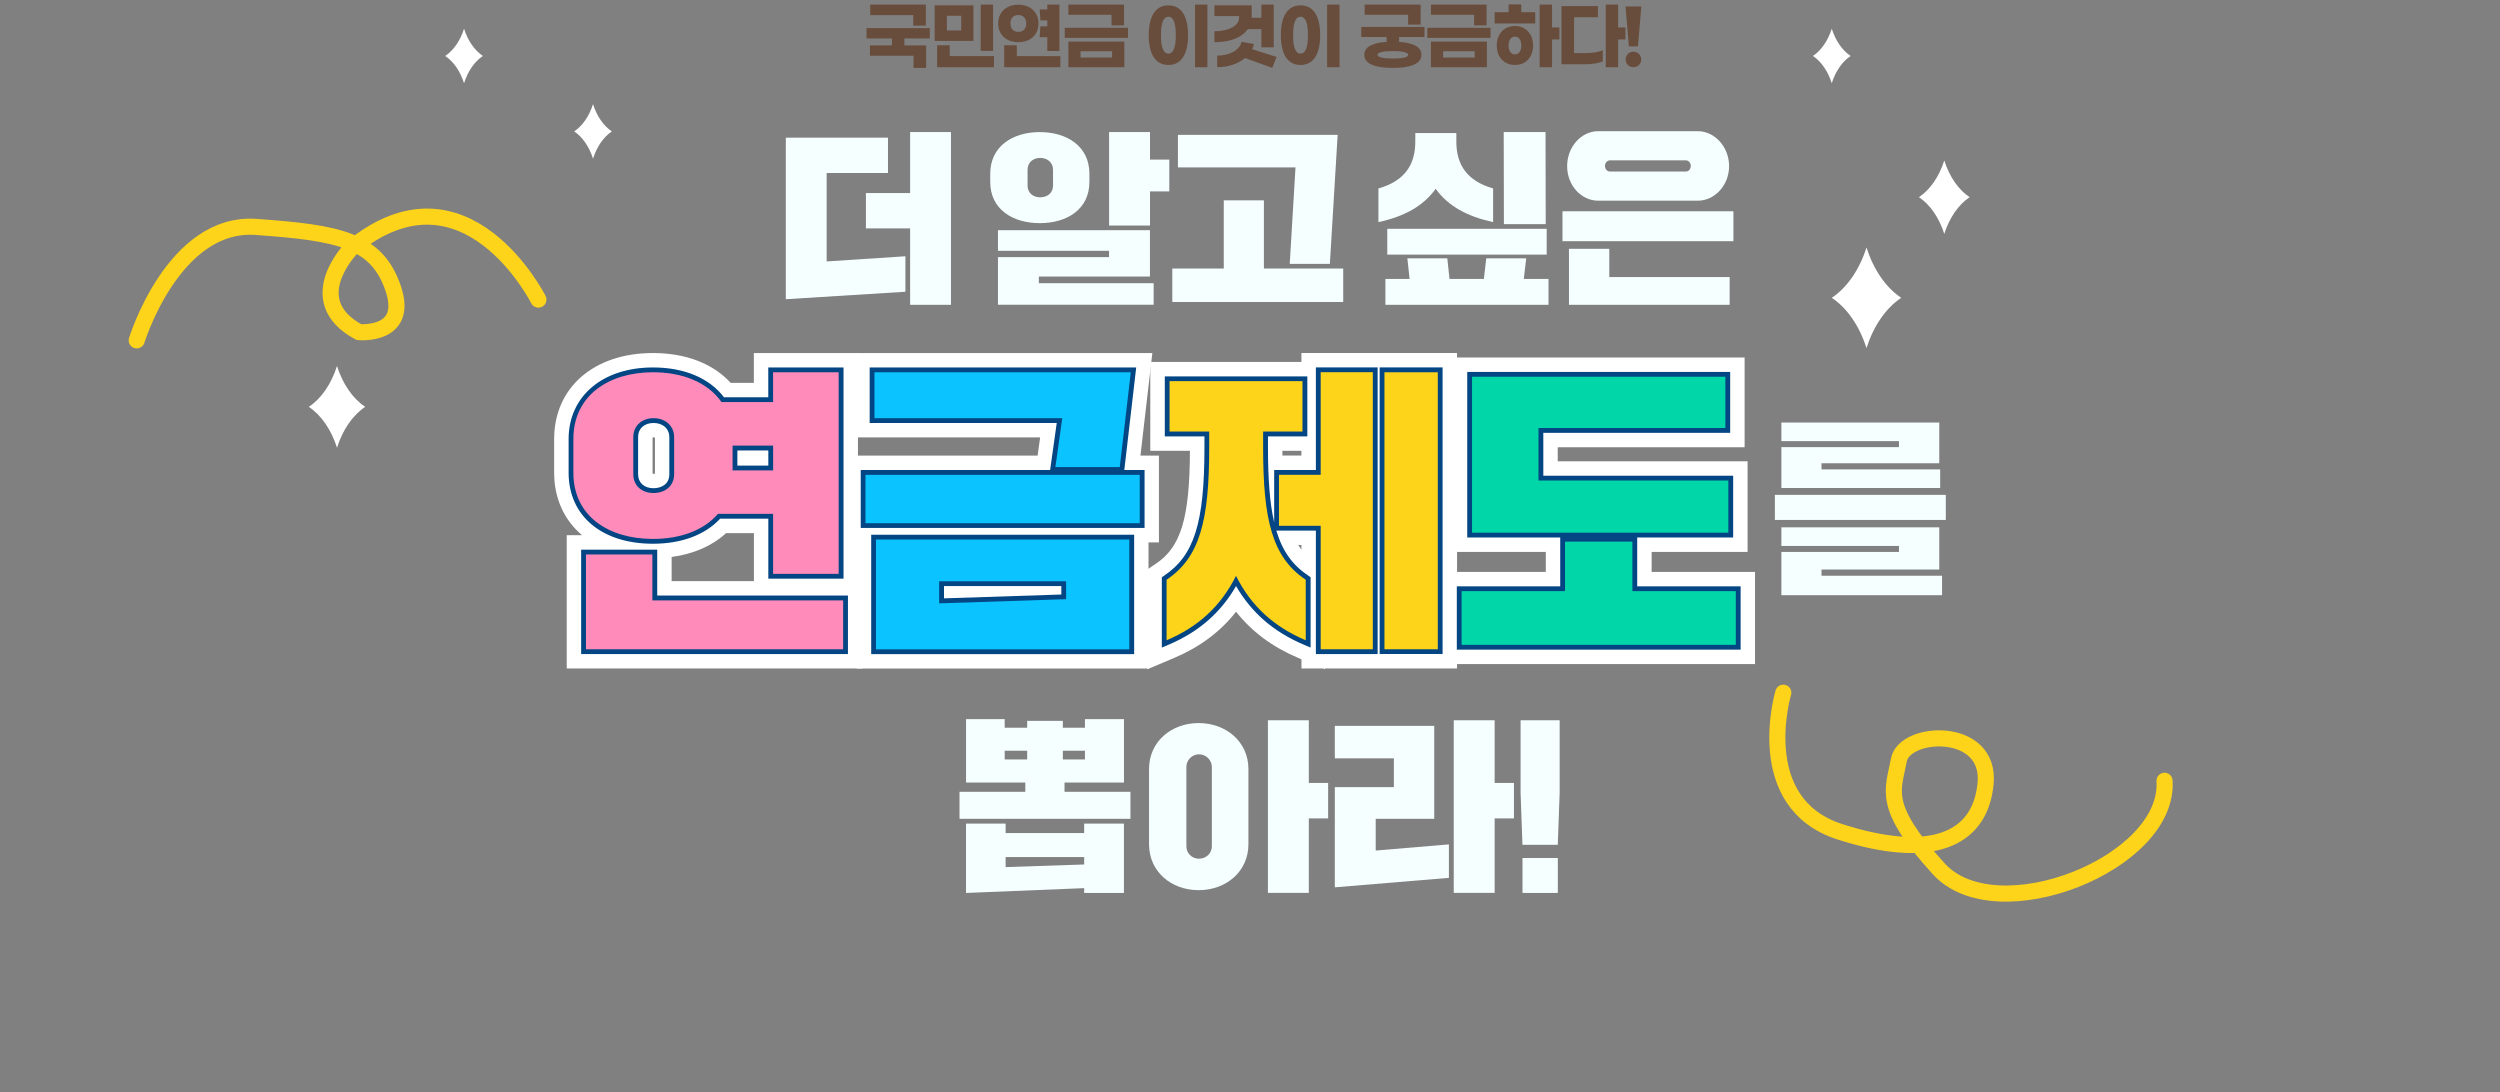 <svg width="952" height="416" viewBox="0 0 952 416" fill="none" xmlns="http://www.w3.org/2000/svg">
<rect x="0" y="0" width="952" height="416" fill="#808080" stroke="none"/>
<g clip-path="url(#clip0_28_30)">
<path d="M344.8 111.096L299.237 113.933V52.424H338.14V65.879H314.791V99.563L344.782 97.586V111.096H344.8ZM329.741 73.513H346.575V50.301H362.129V116.057H346.575V86.968H329.741V73.513Z" fill="#F6FFFF"/>
<path d="M377.078 66.154C377.078 55.756 385.569 50.301 395.962 50.301C406.356 50.301 414.846 55.756 414.846 66.154V69.266C414.846 79.664 406.356 84.973 395.962 84.973C385.569 84.973 377.078 79.664 377.078 69.266V66.154ZM380.042 87.664H437.902V105.293H395.596V107.837H439.311V116.039H380.024V97.915H422.33V95.517H380.024V87.664H380.042ZM391.296 70.676C391.296 73.44 393.345 75.142 396.108 75.142C398.872 75.142 400.994 73.44 400.994 70.676V64.653C400.994 61.889 398.872 60.131 396.108 60.131C393.345 60.131 391.296 61.907 391.296 64.653V70.676ZM422.348 50.301H437.92V60.772H445.276V72.872H437.92V85.888H422.348V50.301Z" fill="#F6FFFF"/>
<path d="M446.411 102.254H466.009V76.277H481.288V102.254H511.499V114.995H446.411V102.254ZM448.534 51.362H509.376L506.412 100.478H491.132L493.328 63.756H448.552V51.362H448.534Z" fill="#F6FFFF"/>
<path d="M524.948 71.756C534.646 68.992 538.946 62.987 538.946 53.925V50.667H554.573V53.925C554.573 62.987 558.891 68.992 568.571 71.756V84.57C558.745 82.447 551.462 78.492 546.705 71.902C541.965 78.492 534.756 82.447 524.911 84.57V71.756H524.948ZM580.264 106.226H589.669V116.057H527.564V106.226H536.768L535.927 98.373H551.133L551.974 106.226H565.058L565.973 98.373H581.179L580.264 106.226ZM528.278 87.115H588.974V96.945H528.278V87.115ZM572.615 50.301H588.535L588.608 85.339H572.688L572.615 50.301Z" fill="#F6FFFF"/>
<path d="M594.994 80.451H660.082V91.838H594.994V80.451ZM608.645 49.953H646.486C653 49.953 658.435 55.976 658.435 63.262C658.435 70.548 652.982 76.424 646.486 76.424H608.645C602.057 76.424 596.769 70.548 596.769 63.262C596.769 55.976 602.076 49.953 608.645 49.953ZM658.654 116.057H597.464V94.749H612.817V105.513H658.654V116.057ZM613.018 65.312H642.021C643.082 65.312 643.851 64.323 643.851 63.188C643.851 62.127 643.082 61.065 642.021 61.065H613.018C611.957 61.065 611.17 62.127 611.17 63.188C611.17 64.323 611.957 65.312 613.018 65.312Z" fill="#F6FFFF"/>
<path d="M367.875 273.857H382.587V277.115H391.151V274.498H404.728V277.115H413.146V273.857H428.004V297.985H405.369V301.518H430.474V311.787H365.387V301.518H390.437V297.985H367.875V273.857ZM367.875 313.636H382.935V317.243H412.853V313.636H427.986V340.034H412.853V338.203L367.857 340.034V313.636H367.875ZM382.587 289.216H391.151V285.884H382.587V289.216ZM382.935 330.185L412.853 329.197V326.359H382.935V330.185ZM404.728 285.884V289.216H413.146V285.884H404.728Z" fill="#F6FFFF"/>
<path d="M437.555 292.822C437.555 282.424 446.045 275.34 456.439 275.34C466.832 275.34 475.396 282.424 475.396 292.822V321.49C475.396 331.888 466.905 338.972 456.439 338.972C445.972 338.972 437.555 331.888 437.555 321.49V292.822ZM451.773 322.332C451.773 324.803 453.749 327 456.585 327C459.421 327 461.471 324.803 461.471 322.332V291.98C461.471 289.637 459.421 287.239 456.585 287.239C453.749 287.239 451.773 289.637 451.773 291.98V322.332ZM482.825 274.278H498.397V298.131H505.753V311.641H498.397V340.016H482.825V274.278Z" fill="#F6FFFF"/>
<path d="M508.315 276.401H546.156V311.787H523.869V323.888L551.737 321.545V334.286L508.297 337.892V299.742H530.786V288.776H508.297V276.401H508.315ZM553.585 274.278H569.157V298.131H576.513V311.641H569.157V340.016H553.585V274.278Z" fill="#F6FFFF"/>
<path d="M579.056 274.278H593.915V301.884L593.201 321.691H579.752L579.038 301.884V274.278H579.056ZM579.77 326.725H593.219V340.034H579.77V326.725Z" fill="#F6FFFF"/>
<path d="M219.475 250.919V207.496H237.042C223.318 203.908 214.699 193.767 214.699 180.037V167.204C214.699 149.795 228.35 138.116 248.661 138.116C260.756 138.116 270.583 142.125 276.584 149.466H290.747V138.116H323.044V222.196H290.747V199.368H275.011C269.613 204.879 261.616 208.155 252.101 208.796V224.979H324.728V250.919H219.475ZM248.899 162.921C247.947 162.921 244.837 163.177 244.837 166.527V180.605C244.837 183.753 247.673 184.101 248.899 184.101C249.869 184.101 253.071 183.845 253.071 180.605V166.527C253.071 163.873 250.912 162.921 248.899 162.921ZM290.747 175.46V173.355H282.623V175.46H290.747Z" fill="#FF8BBA"/>
<path d="M319.366 141.758V218.516H294.389V195.688H273.382C267.93 202.041 258.963 205.226 248.643 205.226C231.955 205.226 218.341 196.714 218.341 180.018V167.186C218.341 150.49 231.955 141.758 248.643 141.758C259.878 141.758 269.412 145.511 274.755 153.108H294.389V141.758H319.366ZM248.881 187.744C253.309 187.744 256.713 185.016 256.713 180.586V166.508C256.713 162.078 253.309 159.241 248.881 159.241C244.453 159.241 241.159 162.078 241.159 166.508V180.586C241.159 185.016 244.453 187.744 248.881 187.744ZM278.963 179.121H294.407V169.694H278.963V179.121ZM248.423 211.139V228.621H321.068V247.239H223.135V211.139H248.442M326.686 134.436H287.07V145.786H278.232C271.479 138.427 261.141 134.436 248.643 134.436C226.136 134.436 211.021 147.598 211.021 167.186V180.018C211.021 189.885 214.901 198.105 221.653 203.816H215.816V254.561H328.406V221.299H326.704V134.436H326.686ZM248.497 166.6C248.606 166.6 248.735 166.563 248.899 166.563C249.119 166.563 249.283 166.582 249.412 166.618V180.384C249.283 180.403 249.119 180.421 248.899 180.421C248.735 180.421 248.606 180.421 248.497 180.403V166.6ZM276.493 203.011H287.088V221.299H255.761V212.091C264.087 210.974 271.223 207.862 276.493 203.011Z" fill="white"/>
<path d="M329.905 250.919V202.883H325.935V177.163H398.305L400.299 162.902H329.338V138.097H434.719L430.181 177.163H437.683V202.883H433.712V250.919H329.924H329.905ZM361.287 225.986L390.418 225.034H361.287V225.986Z" fill="#0AC3FF"/>
<path d="M430.602 141.759L426.412 177.858H401.892L404.508 159.241H332.998V141.759H430.602ZM434.005 180.824V199.222H329.576V180.824H434.005ZM430.035 205.464V247.257H333.566V205.464H430.035ZM357.628 229.757L405.972 228.164V221.354H357.628V229.757ZM438.836 134.436H325.679V166.563H396.091L395.121 173.502H322.275V206.544H326.246V254.58H437.354V206.544H441.325V173.502H434.28L437.866 142.601L438.818 134.436H438.836Z" fill="white"/>
<path d="M499.239 250.919V248.685L495.799 247.221C484.911 242.608 476.64 235.871 470.675 226.7C464.71 235.908 456.457 242.644 445.661 247.221L440.574 249.381V218.846L442.203 217.766C453.127 210.444 456.805 198.49 456.805 170.39V168.028H441.709V141.521H499.257V138.116H551.188V250.919H499.257H499.239ZM488.553 203.908C490.858 210.169 494.317 214.434 499.239 217.748V203.908H488.553ZM499.239 177.163V168.028H484.655V170.39C484.655 172.769 484.673 175.021 484.728 177.181H499.239V177.163Z" fill="#FDD41A"/>
<path d="M547.511 141.759V247.239H527.199V141.759H547.511ZM522.771 141.759V247.239H502.917V200.229H487.034V180.806H502.917V141.74H522.771M495.982 145.145V164.33H480.996V170.353C480.996 198.178 484.509 212.256 497.227 220.768V243.816C485.424 238.818 476.568 231.093 470.676 219.285C464.765 231.093 456.037 238.818 444.234 243.816V220.768C456.952 212.256 460.465 198.178 460.465 170.353V164.33H445.369V145.145H495.982ZM554.83 134.418H495.58V137.823H438.031V171.653H453.127C453.018 197.355 449.687 208.283 440.154 214.672L436.915 216.851V254.855L447.089 250.553C456.86 246.415 464.655 240.612 470.694 232.942C476.732 240.576 484.564 246.397 494.39 250.553L495.598 251.065V254.543H503.814L504.564 254.855V254.543H554.848V134.436L554.83 134.418ZM488.315 171.653H495.58V173.465H488.334C488.334 172.861 488.334 172.257 488.334 171.653H488.315ZM494.372 207.533H495.58V209.309C495.159 208.741 494.756 208.155 494.372 207.533Z" fill="white"/>
<path d="M552.927 249.216V221.445H592.305V206.508H556.898V139.8H660.686V166.655H589.524V179.323H661.821V206.508H625.279V221.445H664.657V249.216H552.927Z" fill="#01D6A9"/>
<path d="M657.027 143.461V162.994H585.864V182.984H658.161V202.846H560.558V143.461H657.027ZM621.619 206.251V225.107H660.998V245.555H556.587V225.107H595.965V206.251H621.619ZM664.346 136.138H553.238V210.169H588.646V217.784H549.268V252.877H668.317V217.784H628.939V210.169H665.481V175.662H593.184V170.316H664.346V136.138Z" fill="white"/>
<path d="M222.219 248.173V210.242H249.356V227.725H321.982V248.173H222.219ZM293.492 219.45V196.622H273.821C268.35 202.773 259.438 206.16 248.66 206.16C229.703 206.16 217.443 195.908 217.443 180.037V167.204C217.443 151.205 229.703 140.862 248.66 140.862C260.463 140.862 269.868 144.889 275.23 152.211H293.473V140.862H320.28V219.45H293.473H293.492ZM248.898 160.175C244.836 160.175 242.091 162.719 242.091 166.527V180.604C242.091 184.339 244.818 186.847 248.898 186.847C252.979 186.847 255.815 184.339 255.815 180.604V166.527C255.815 162.792 252.979 160.175 248.898 160.175ZM293.492 178.206V170.609H279.878V178.206H293.492Z" fill="#FF8BBA"/>
<path d="M319.365 141.759V218.517H294.388V195.689H273.381C267.929 202.041 258.962 205.226 248.642 205.226C231.954 205.226 218.34 196.714 218.34 180.019V167.186C218.34 150.491 231.954 141.759 248.642 141.759C259.877 141.759 269.411 145.511 274.754 153.108H294.388V141.759H319.365ZM248.88 187.744C253.308 187.744 256.712 185.016 256.712 180.586V166.509C256.712 162.079 253.308 159.241 248.88 159.241C244.452 159.241 241.158 162.079 241.158 166.509V180.586C241.158 185.016 244.452 187.744 248.88 187.744ZM278.962 179.122H294.406V169.694H278.962V179.122ZM248.422 211.139V228.622H321.067V247.239H223.134V211.139H248.441M321.195 139.928H292.558V151.278H275.687C270.106 143.955 260.554 139.928 248.66 139.928C229.447 139.928 216.528 150.893 216.528 167.186V180.019C216.528 196.439 229.136 207.057 248.66 207.057C259.511 207.057 268.551 203.67 274.223 197.519H292.577V220.347H321.214V139.928H321.195ZM248.88 185.913C245.312 185.913 242.988 183.826 242.988 180.586V166.509C242.988 163.214 245.293 161.072 248.88 161.072C252.466 161.072 254.882 163.25 254.882 166.509V180.586C254.882 184.522 251.643 185.913 248.88 185.913ZM280.792 171.525H292.577V177.291H280.792V171.525ZM250.252 209.309H221.304V249.07H322.897V226.791H250.271V209.309H250.252Z" fill="#044583"/>
<path d="M332.65 248.173V204.549H430.949V248.173H332.65ZM358.543 228.823L405.057 227.285V222.269H358.543V228.805V228.823ZM328.68 200.137V179.909H434.939V200.137H328.68ZM400.849 178.792L403.465 160.175H332.101V140.862H431.645L427.235 178.792H400.849Z" fill="#0AC3FF"/>
<path d="M430.602 141.759L426.411 177.859H401.892L404.508 159.241H332.998V141.759H430.602ZM434.005 180.824V199.222H329.576V180.824H434.005ZM430.034 205.464V247.258H333.565V205.464H430.034ZM357.628 229.757L405.972 228.164V221.354H357.628V229.757ZM432.669 139.928H331.168V161.072H402.404L400.08 177.602L399.879 178.975H327.765V201.034H435.853V178.975H428.131L428.241 178.06L432.432 141.96L432.669 139.91V139.928ZM431.883 203.634H331.754V249.088H431.883V203.634ZM359.476 223.185H404.16V226.388L359.476 227.853V223.166V223.185Z" fill="#044583"/>
<path d="M526.265 248.173V140.844H548.406V248.155H526.265V248.173ZM501.983 248.173V201.163H486.1V179.909H501.983V140.844H523.666V248.155H501.983V248.173ZM496.859 244.695C485.02 239.679 476.438 232.027 470.656 221.318C464.874 232.064 456.31 239.734 444.562 244.695L443.3 245.226V220.311L443.702 220.036C455.541 212.11 459.53 199.588 459.53 170.39V165.282H444.434V144.267H496.878V165.282H481.891V170.39C481.891 199.588 485.88 212.11 497.719 220.036L498.122 220.311V245.226L496.841 244.695H496.859Z" fill="#FDD41A"/>
<path d="M547.51 141.759V247.239H527.198V141.759H547.51ZM522.77 141.759V247.239H502.916V200.229H487.033V180.806H502.916V141.74H522.77M495.981 145.145V164.33H480.995V170.353C480.995 198.178 484.508 212.256 497.226 220.768V243.816C485.423 238.818 476.567 231.093 470.675 219.286C464.764 231.093 456.036 238.818 444.233 243.816V220.768C456.951 212.256 460.464 198.178 460.464 170.353V164.33H445.368V145.145H495.981ZM549.339 139.91H525.369V249.052H549.339V139.928V139.91ZM524.6 139.91H501.087V178.975H485.204V198.929C483.538 191.753 482.843 182.527 482.843 170.371V166.179H497.829V143.333H443.556V166.179H458.653V170.371C458.653 199.204 454.755 211.542 443.227 219.267L442.422 219.816V246.598L444.965 245.518C456.384 240.686 464.837 233.363 470.693 223.166C476.548 233.308 485.039 240.649 496.53 245.518L499.074 246.598V219.816L498.269 219.267C492.34 215.295 488.424 210.096 486.027 202.059H501.087V249.07H524.6V139.928V139.91Z" fill="#044583"/>
<path d="M555.671 246.47V224.192H595.049V205.336H622.533V224.192H661.911V246.47H555.671ZM559.642 203.78V142.546H657.941V163.909H586.778V182.069H659.075V203.762H559.642V203.78Z" fill="#01D6A9"/>
<path d="M657.026 143.461V162.994H585.863V182.984H658.16V202.846H560.556V143.461H657.026ZM621.618 206.251V225.107H660.996V245.555H556.586V225.107H595.964V206.251H621.618ZM658.855 141.63H558.727V204.677H594.134V223.276H554.756V247.386H662.826V223.276H623.448V204.677H659.99V181.154H587.693V164.824H658.855V141.63Z" fill="#044583"/>
<path d="M675.874 188.44H740.961V197.995H675.874V188.44ZM678.344 160.907H738.473V176.412H693.624V178.756H738.821V185.84H678.344V170.261H723.121V167.992H678.344V160.907ZM678.344 200.815H738.473V216.887H693.624V219.231H739.534V226.663H678.344V210.169H723.121V207.899H678.344V200.815Z" fill="#F6FFFF"/>
</g>
<g clip-path="url(#clip1_28_30)">
<path d="M205.022 114.083C205.022 114.083 177.247 58.921 133.918 94.381C133.918 94.381 114.154 114.329 136.656 126.469C136.656 126.469 156.011 128.268 149.716 109.812C143.421 91.356 129.012 88.658 97.517 86.41C66.022 84.162 52.062 129.617 52.062 129.617" stroke="#FDD41A" stroke-width="6.131" stroke-linecap="round" stroke-linejoin="round"/>
<path d="M710.76 132.575C708.082 124.113 703.381 117.287 697.536 113.404C703.361 109.52 708.082 102.694 710.76 94.233C713.437 102.694 718.138 109.52 723.983 113.404C718.158 117.287 713.437 124.113 710.76 132.575Z" fill="white"/>
<path d="M740.381 89.069C738.419 82.897 734.986 77.91 730.734 75.089C734.986 72.248 738.419 67.282 740.381 61.109C742.343 67.282 745.777 72.269 750.028 75.089C745.777 77.93 742.343 82.897 740.381 89.069Z" fill="white"/>
<path d="M697.536 31.692C696.085 27.114 693.53 23.414 690.362 21.309C693.53 19.204 696.085 15.505 697.536 10.927C698.987 15.505 701.542 19.204 704.71 21.309C701.542 23.414 698.987 27.114 697.536 31.692Z" fill="white"/>
<path d="M225.821 60.428C224.37 55.85 221.815 52.151 218.647 50.046C221.815 47.941 224.37 44.241 225.821 39.663C227.272 44.241 229.827 47.941 232.995 50.046C229.827 52.151 227.272 55.85 225.821 60.428Z" fill="white"/>
<path d="M176.709 31.692C175.258 27.114 172.703 23.414 169.535 21.309C172.703 19.204 175.258 15.505 176.709 10.927C178.16 15.505 180.715 19.204 183.883 21.309C180.715 23.414 178.16 27.114 176.709 31.692Z" fill="white"/>
<path d="M128.332 170.508C126.165 163.641 122.323 158.082 117.602 154.935C122.343 151.787 126.165 146.228 128.332 139.361C130.498 146.228 134.34 151.787 139.062 154.935C134.32 158.082 130.498 163.641 128.332 170.508Z" fill="white"/>
<path d="M679.08 263.781C679.08 263.781 666.51 305.72 700.56 316.716C734.611 327.712 754.027 320.395 756.112 298.363C758.196 276.33 725.189 277.924 723.083 289.452C720.978 300.979 716.278 306.742 738.289 330.86C760.301 354.977 826.337 328.754 824.253 297.32" stroke="#FDD41A" stroke-width="6.131" stroke-linecap="round" stroke-linejoin="round"/>
</g>
<path d="M347.769 9.766V5.75H331.369V1.762H352.566V9.766H347.769ZM354.072 14.647H344.394V17.297H352.678V25.859H347.881V21.229H331.258V17.297H339.653V14.647H329.975V10.687H354.072V14.647ZM378.167 1.762V19.389H373.454V1.762H378.167ZM370.693 2.041V15.595H355.911V2.041H370.693ZM360.569 11.607H366.035V6.029H360.569V11.607ZM361.656 17.241V21.341H378.502V25.58H356.859V17.241H361.656ZM396.182 10.017H398.804V7.758H396.182L395.904 3.603H398.804V1.762H403.434V19.416H398.804V14.173H395.904L396.182 10.017ZM395.457 8.93C395.457 13.253 392.361 16.07 387.787 16.07C383.213 16.07 380.117 13.253 380.117 8.93C380.117 4.634 383.213 1.79 387.787 1.79C392.361 1.79 395.457 4.634 395.457 8.93ZM384.775 8.93C384.775 10.993 386.002 12.137 387.787 12.137C389.572 12.137 390.8 10.993 390.8 8.93C390.8 6.866 389.572 5.722 387.787 5.722C386.002 5.722 384.775 6.866 384.775 8.93ZM387.202 21.369H403.769V25.58H382.404V17.241H387.202V21.369ZM428.031 1.762V9.683H423.262V5.639H406.834V1.762H428.031ZM429.537 10.575V14.424H405.44V10.575H429.537ZM428.143 15.847V25.58H406.834V15.847H428.143ZM411.492 21.899H423.485V19.528H411.492V21.899ZM459.776 1.762V25.58H455.062V1.762H459.776ZM444.938 2.041C449.428 2.041 452.413 5.555 452.413 13.392C452.413 21.229 449.428 24.744 444.938 24.744C440.448 24.744 437.436 21.229 437.436 13.392C437.436 5.555 440.448 2.041 444.938 2.041ZM444.938 6.364C443.348 6.364 442.093 8.065 442.093 13.392C442.093 18.747 443.348 20.421 444.938 20.421C446.5 20.421 447.755 18.747 447.755 13.392C447.755 8.065 446.5 6.364 444.938 6.364ZM475.141 11.105C472.854 14.452 468.169 16.07 462.451 16.07V11.914C468.001 11.858 471.85 9.85 471.85 6.643V6.113H462.451V2.041H476.647V5.862C476.647 6.168 476.647 6.475 476.619 6.782H480.329V1.762H485.042V18.022H480.329V11.105H475.141ZM486.102 21.676L484.485 25.859L474.109 22.094C471.376 24.409 467.471 25.58 463.511 25.58V21.174C467.973 21.174 471.934 19.277 472.826 15.93L477.54 16.767C477.345 17.464 477.094 18.106 476.787 18.719L486.102 21.676ZM510.086 1.762V25.58H505.372V1.762H510.086ZM495.248 2.041C499.738 2.041 502.723 5.555 502.723 13.392C502.723 21.229 499.738 24.744 495.248 24.744C490.758 24.744 487.745 21.229 487.745 13.392C487.745 5.555 490.758 2.041 495.248 2.041ZM495.248 6.364C493.658 6.364 492.403 8.065 492.403 13.392C492.403 18.747 493.658 20.421 495.248 20.421C496.81 20.421 498.065 18.747 498.065 13.392C498.065 8.065 496.81 6.364 495.248 6.364ZM536.225 9.376V5.639H519.657V1.762H540.994V9.376H536.225ZM542.444 14.089H532.766V15.958C537.87 16.265 541.273 17.743 541.273 20.867C541.273 24.465 536.81 25.859 530.395 25.859C523.981 25.859 519.518 24.465 519.518 20.867C519.518 17.743 522.921 16.265 528.025 15.958V14.089H518.347V10.268H542.444V14.089ZM536.252 20.867C536.252 19.919 533.854 19.444 530.395 19.444C526.937 19.444 524.538 19.919 524.538 20.867C524.538 21.843 526.937 22.289 530.395 22.289C533.854 22.289 536.252 21.843 536.252 20.867ZM566.093 1.762V9.683H561.324V5.639H544.896V1.762H566.093ZM567.599 10.575V14.424H543.502V10.575H567.599ZM566.205 15.847V25.58H544.896V15.847H566.205ZM549.554 21.899H561.547V19.528H549.554V21.899ZM579.311 1.678V4.634H584.61V8.93H569.159V4.634H574.486V1.678H579.311ZM593.814 10.464V15.038H591.025V25.58H586.311V1.762H591.025V10.464H593.814ZM576.884 9.906C581.179 9.906 583.801 13.113 583.801 17.325C583.801 21.564 581.179 24.744 576.884 24.744C572.589 24.744 569.967 21.564 569.967 17.325C569.967 13.113 572.589 9.906 576.884 9.906ZM576.884 20.7C578.418 20.7 579.311 19.361 579.311 17.325C579.311 15.289 578.418 13.95 576.884 13.95C575.35 13.95 574.458 15.289 574.458 17.325C574.458 19.361 575.35 20.7 576.884 20.7ZM618.969 10.464V15.038H616.18V25.58H611.466V1.762H616.18V10.464H618.969ZM599.418 20.197H604.187C606.446 20.197 608.9 19.807 610.351 19.138V23.349C608.9 24.074 606.139 24.465 603.852 24.465H594.62V2.32H608.482V6.587H599.418V20.197ZM625.019 2.459L623.736 17.659H620.277L618.994 2.459H625.019ZM622.007 19.695C623.708 19.695 624.963 20.951 624.963 22.652C624.963 24.353 623.708 25.58 622.007 25.58C620.305 25.58 619.05 24.353 619.05 22.652C619.05 20.951 620.305 19.695 622.007 19.695Z" fill="#684D3C"/>
<defs>
<clipPath id="clip0_28_30">
<rect width="529.922" height="290.062" fill="white" transform="translate(211.039 49.953)"/>
</clipPath>
<clipPath id="clip1_28_30">
<rect width="952" height="404.414" fill="white" transform="translate(0 10.906)"/>
</clipPath>
</defs>
</svg>
